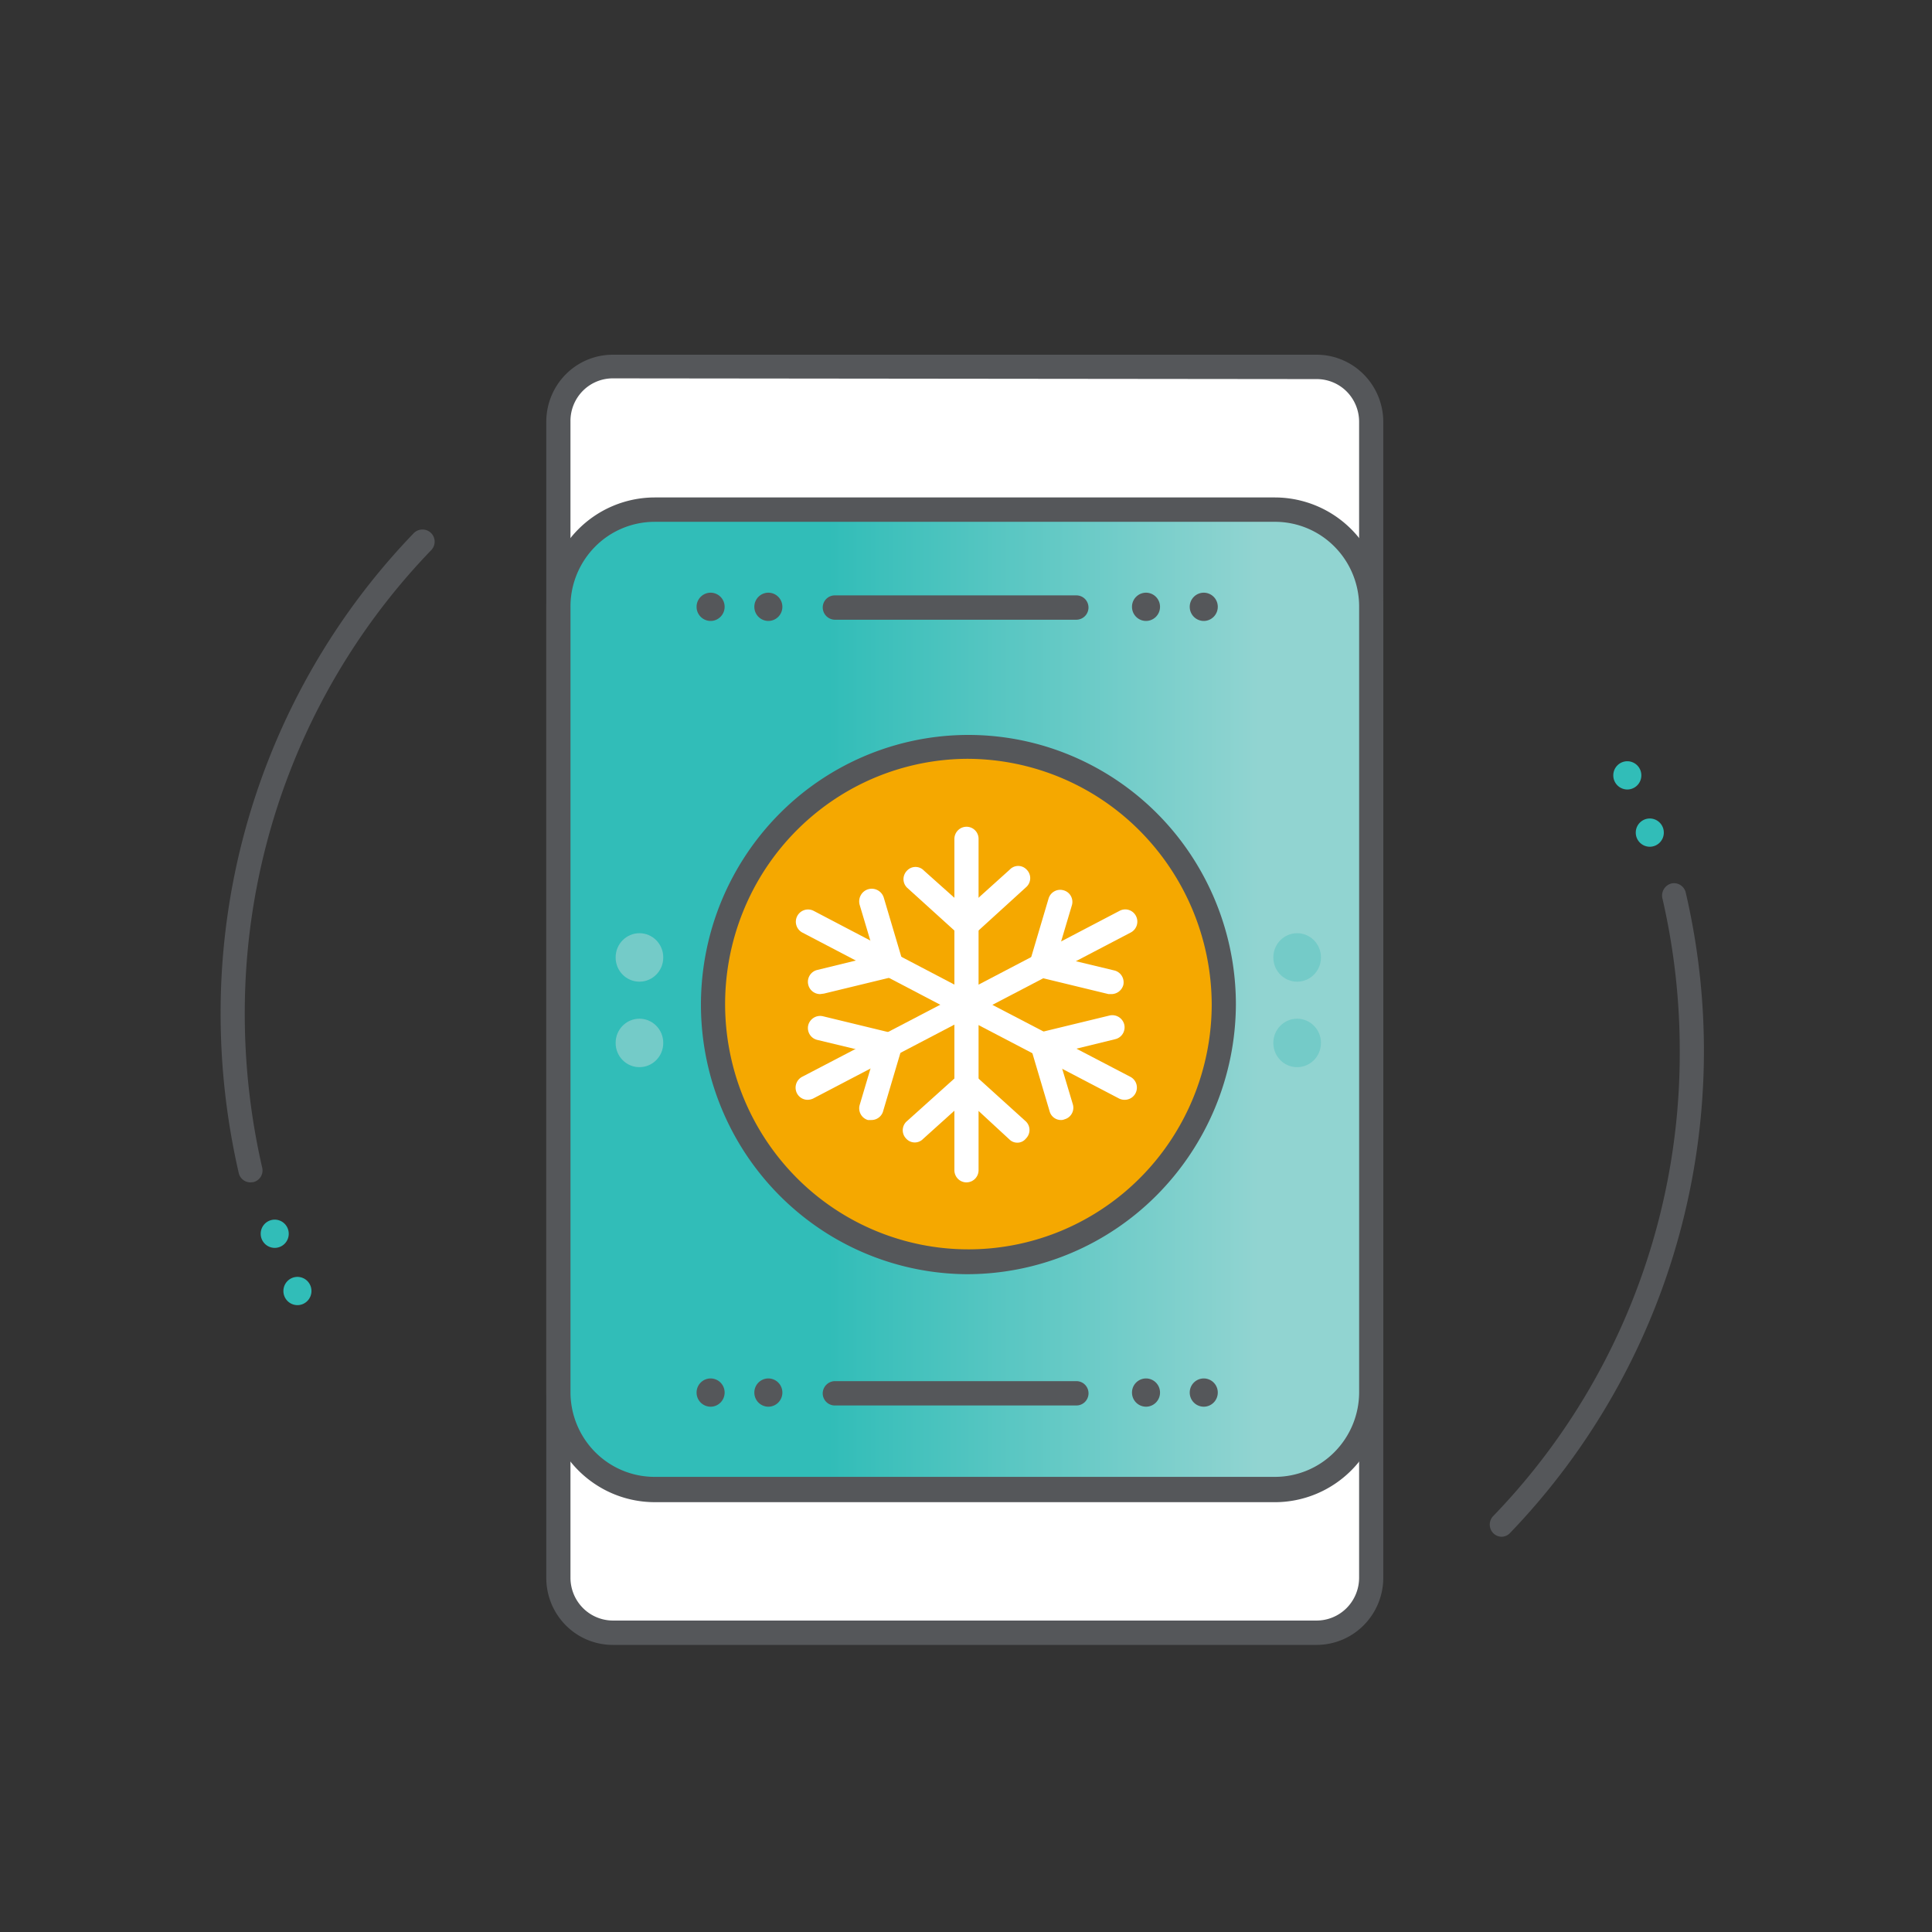 <svg width="125" height="125" fill="none" xmlns="http://www.w3.org/2000/svg"><rect width="100%" height="100%" fill="#333333" stroke="none"/><path d="M84.636 23.739H40.192c-2.245 0-4.065 1.834-4.065 4.097v73.72c0 2.263 1.82 4.097 4.065 4.097h44.444c2.245 0 4.065-1.834 4.065-4.097v-73.72c0-2.263-1.82-4.097-4.065-4.097z" fill="#fff"/><path d="M85.183 106.425H39.645a4.28 4.28 0 01-3.04-1.269 4.351 4.351 0 01-1.26-3.064V27.284c0-1.149.454-2.251 1.26-3.064a4.281 4.281 0 013.04-1.27h45.538c1.142 0 2.237.457 3.045 1.27a4.367 4.367 0 011.27 3.065v74.807a4.368 4.368 0 01-1.27 3.065 4.298 4.298 0 01-3.045 1.268zM39.645 24.48c-.726 0-1.422.29-1.935.807a2.769 2.769 0 00-.801 1.95v74.855c.004.73.294 1.429.806 1.945a2.74 2.74 0 001.93.812h45.538c.727 0 1.425-.29 1.94-.806a2.786 2.786 0 00.811-1.951V27.284a2.778 2.778 0 00-.806-1.955 2.734 2.734 0 00-1.945-.802l-45.538-.047z" fill="#55575A"/><path d="M82.494 32.973H41.49c-3.194 0-5.784 2.611-5.784 5.831v51.768c0 3.22 2.59 5.83 5.785 5.83h41.004c3.195 0 5.784-2.61 5.784-5.83V38.804c0-3.22-2.59-5.83-5.784-5.83z" fill="url(#paint0_linear)"/><path d="M82.494 97.19H42.35a6.973 6.973 0 01-2.692-.547 7.018 7.018 0 01-2.277-1.547 7.082 7.082 0 01-1.515-2.31 7.125 7.125 0 01-.52-2.718V39.246a7.105 7.105 0 012.057-4.988 6.991 6.991 0 014.947-2.073h40.145a6.991 6.991 0 014.948 2.073 7.105 7.105 0 012.056 4.987v50.823a7.125 7.125 0 01-.52 2.718 7.08 7.08 0 01-1.514 2.31 7.017 7.017 0 01-2.277 1.547 6.973 6.973 0 01-2.693.548zM42.35 33.762a5.419 5.419 0 00-3.846 1.607 5.507 5.507 0 00-1.594 3.877v50.823c0 1.454.573 2.849 1.593 3.877a5.418 5.418 0 003.847 1.607h40.145a5.418 5.418 0 003.847-1.607 5.506 5.506 0 001.594-3.877V39.246c0-1.455-.573-2.85-1.594-3.878a5.418 5.418 0 00-3.847-1.607H42.35z" fill="#55575A"/><path d="M62.516 81.652c9.074 0 16.43-7.457 16.43-16.657s-7.356-16.657-16.43-16.657c-9.075 0-16.43 7.458-16.43 16.657 0 9.2 7.355 16.657 16.43 16.657z" fill="#F5A800"/><path d="M62.531 82.44a17.21 17.21 0 01-9.58-3 17.418 17.418 0 01-6.319-7.856 17.577 17.577 0 01-.933-10.069 17.488 17.488 0 014.765-8.899 17.263 17.263 0 018.862-4.74 17.178 17.178 0 019.982 1.015 17.336 17.336 0 017.746 6.426 17.545 17.545 0 012.908 9.678 17.61 17.61 0 01-5.14 12.353 17.328 17.328 0 01-12.29 5.092zm0-33.345a15.654 15.654 0 00-8.708 2.733 15.844 15.844 0 00-5.743 7.143 15.988 15.988 0 00-.85 9.154 15.908 15.908 0 004.328 8.093 15.703 15.703 0 008.054 4.315c3.048.606 6.206.288 9.076-.911a15.77 15.77 0 007.05-5.832 15.96 15.96 0 002.66-8.795 16.028 16.028 0 00-4.67-11.258 15.771 15.771 0 00-11.197-4.642zm7.113 41.839H54.011a.779.779 0 01-.552-.23.791.791 0 01-.23-.558.807.807 0 01.234-.552.794.794 0 01.548-.235h15.633c.207 0 .406.083.553.23a.791.791 0 010 1.115.779.779 0 01-.553.23zm4.502.079c.501 0 .907-.41.907-.914a.91.91 0 00-.907-.914.91.91 0 00-.906.914.91.91 0 00.906.914zm3.737 0c.5 0 .907-.41.907-.914a.91.91 0 00-.907-.914.91.91 0 00-.907.914.91.91 0 00.907.914zm-31.907 0c.5 0 .907-.41.907-.914a.91.91 0 00-.907-.914.91.91 0 00-.907.914.91.91 0 00.907.914zm3.736 0c.501 0 .907-.41.907-.914a.91.91 0 00-.907-.914.91.91 0 00-.906.914.91.91 0 00.906.914zm19.932-50.917H54.011a.794.794 0 01-.548-.235.807.807 0 01-.233-.552.79.79 0 01.229-.558.778.778 0 01.552-.23h15.633c.207 0 .406.083.553.23a.79.79 0 01-.553 1.345zm4.502.079a.91.91 0 00.907-.914.91.91 0 00-.907-.914.91.91 0 00-.906.914.91.91 0 00.906.914zm3.737 0c.5 0 .907-.409.907-.914a.91.91 0 00-.907-.914.91.91 0 00-.907.914.91.91 0 00.907.914zm-31.907 0c.5 0 .907-.409.907-.914a.91.91 0 00-.907-.914.91.91 0 00-.907.914.91.91 0 00.907.914zm3.736 0a.91.91 0 00.907-.914.91.91 0 00-.907-.914.91.91 0 00-.906.914.91.91 0 00.906.914z" fill="#55575A"/><path d="M62.531 65.783a.779.779 0 01-.553-.23.791.791 0 01-.229-.558V54.28a.79.79 0 01.23-.557.779.779 0 011.334.557v10.716a.79.79 0 01-.23.557.778.778 0 01-.552.231z" fill="#fff"/><path d="M62.531 60.914l-3.845-3.483a.773.773 0 01-.17-.85.773.773 0 01.17-.253.75.75 0 011.094 0l2.751 2.458 2.799-2.521a.75.75 0 01.845-.177.751.751 0 01.249.177.773.773 0 01.17.85.773.773 0 01-.17.253l-3.893 3.546zm0 4.869a.914.914 0 01-.36-.079l-10.27-5.373a.794.794 0 01.133-1.448.792.792 0 01.602.045l10.255 5.374a.785.785 0 01.388.88.789.789 0 01-.748.601z" fill="#fff"/><path d="M53.058 64.318a.793.793 0 01-.766-.615.793.793 0 01.096-.593.782.782 0 01.482-.352l3.736-.914-.984-3.294a.826.826 0 01.068-.624.808.808 0 011.105-.323c.19.105.33.281.39.49l1.454 4.901-5.331 1.292-.25.032zm-.813 6.839a.777.777 0 01-.748-.6.793.793 0 01.388-.881l10.271-5.358a.76.76 0 011.048.33.76.76 0 01-.329 1.056l-10.27 5.374a.914.914 0 01-.36.079z" fill="#fff"/><path d="M56.372 72.465h-.219a.783.783 0 01-.466-.377.793.793 0 01-.065-.6l.984-3.31-3.736-.898a.782.782 0 01-.482-.352.793.793 0 01-.096-.593.803.803 0 01.359-.488.792.792 0 01.594-.095l5.331 1.292-1.454 4.901a.787.787 0 01-.75.52zm6.159 4.035a.779.779 0 01-.553-.231.792.792 0 01-.229-.558V64.995c0-.209.083-.41.23-.557a.779.779 0 011.105 0 .791.791 0 01.229.557v10.716c0 .21-.083.41-.23.558a.779.779 0 01-.552.23z" fill="#fff"/><path d="M65.83 73.93a.712.712 0 01-.516-.204l-2.783-2.569-2.798 2.522a.75.75 0 01-.845.176.75.75 0 01-.25-.177.773.773 0 01-.17-.85.773.773 0 01.17-.253l3.893-3.498 3.846 3.483a.771.771 0 01.17.85.771.771 0 01-.17.253.705.705 0 01-.547.268zm6.956-2.773a.806.806 0 01-.375-.079L62.156 65.72a.784.784 0 01-.417-.775.793.793 0 01.089-.296.771.771 0 01.454-.389.759.759 0 01.593.058l10.27 5.358a.786.786 0 01.389.88.788.788 0 01-.748.601z" fill="#fff"/><path d="M68.66 72.465a.762.762 0 01-.751-.567l-1.454-4.901 5.33-1.293a.792.792 0 01.596.096.803.803 0 01.359.488.793.793 0 01-.096.593.782.782 0 01-.483.352l-3.736.914.985 3.294a.778.778 0 01-.258.838.764.764 0 01-.274.139.544.544 0 01-.219.047zm-6.129-6.682a.777.777 0 01-.688-.425.776.776 0 01.329-1.056l10.27-5.374a.777.777 0 011.056.339.794.794 0 01-.336 1.064L62.89 65.704a.918.918 0 01-.36.08z" fill="#fff"/><path d="M71.911 64.318h-.188l-5.33-1.292 1.453-4.902a.787.787 0 01.38-.46.776.776 0 01.59-.06.763.763 0 01.472.375.776.776 0 01.06.602l-.986 3.31 3.737.898a.78.78 0 01.482.353c.108.177.143.39.096.593a.804.804 0 01-.766.583z" fill="#fff"/><path d="M16.211 76.5a.778.778 0 01-.766-.615 46.053 46.053 0 01-1.172-10.26c-.02-11.626 4.467-22.8 12.506-31.139a.794.794 0 011.11 0 .79.79 0 010 1.12c-7.753 8.042-12.078 18.821-12.053 30.035a44.466 44.466 0 001.126 9.897.777.777 0 01-.3.821.763.763 0 01-.279.125l-.172.015z" fill="#55575A"/><path d="M17.775 80.738a.91.91 0 00.906-.914.91.91 0 00-.906-.914.91.91 0 00-.907.914.91.91 0 00.907.914zm1.469 3.704c.5 0 .907-.41.907-.914a.91.91 0 00-.907-.914.91.91 0 00-.907.914.91.91 0 00.907.914z" fill="#31BDB8"/><path d="M97.174 99.428a.777.777 0 01-.725-.48.795.795 0 01.162-.86c7.775-8.047 12.109-18.849 12.068-30.083a43.769 43.769 0 00-1.125-9.896.807.807 0 01.578-.946.78.78 0 01.938.599 45.146 45.146 0 01-.429 22.149 44.902 44.902 0 01-10.904 19.234.797.797 0 01-.563.283z" fill="#55575A"/><path d="M106.741 54.784a.91.91 0 00.907-.914.91.91 0 00-.907-.914.91.91 0 00-.907.914.91.91 0 00.907.914zm-1.454-3.704a.91.91 0 00.907-.914.91.91 0 00-.907-.914.91.91 0 00-.907.914.91.91 0 00.907.914z" fill="#31BDB8"/><path d="M42.912 61.938c0-.861-.69-1.56-1.54-1.56-.85 0-1.54.699-1.54 1.56v.016c0 .862.69 1.56 1.54 1.56.85 0 1.54-.698 1.54-1.56v-.016zm0 5.532c0-.862-.69-1.56-1.54-1.56-.85 0-1.54.698-1.54 1.56v.015c0 .862.69 1.56 1.54 1.56.85 0 1.54-.698 1.54-1.56v-.016zm42.553-5.532c0-.861-.69-1.56-1.54-1.56-.85 0-1.54.699-1.54 1.56v.016c0 .862.69 1.56 1.54 1.56.85 0 1.54-.698 1.54-1.56v-.016zm0 5.532c0-.862-.69-1.56-1.54-1.56-.85 0-1.54.698-1.54 1.56v.015c0 .862.69 1.56 1.54 1.56.85 0 1.54-.698 1.54-1.56v-.016z" fill="#74CBC8"/><defs><linearGradient id="paint0_linear" x1="35.705" y1="64.68" x2="88.278" y2="64.68" gradientUnits="userSpaceOnUse"><stop offset=".34" stop-color="#31BDB8"/><stop offset=".87" stop-color="#91D4D1"/></linearGradient></defs></svg>